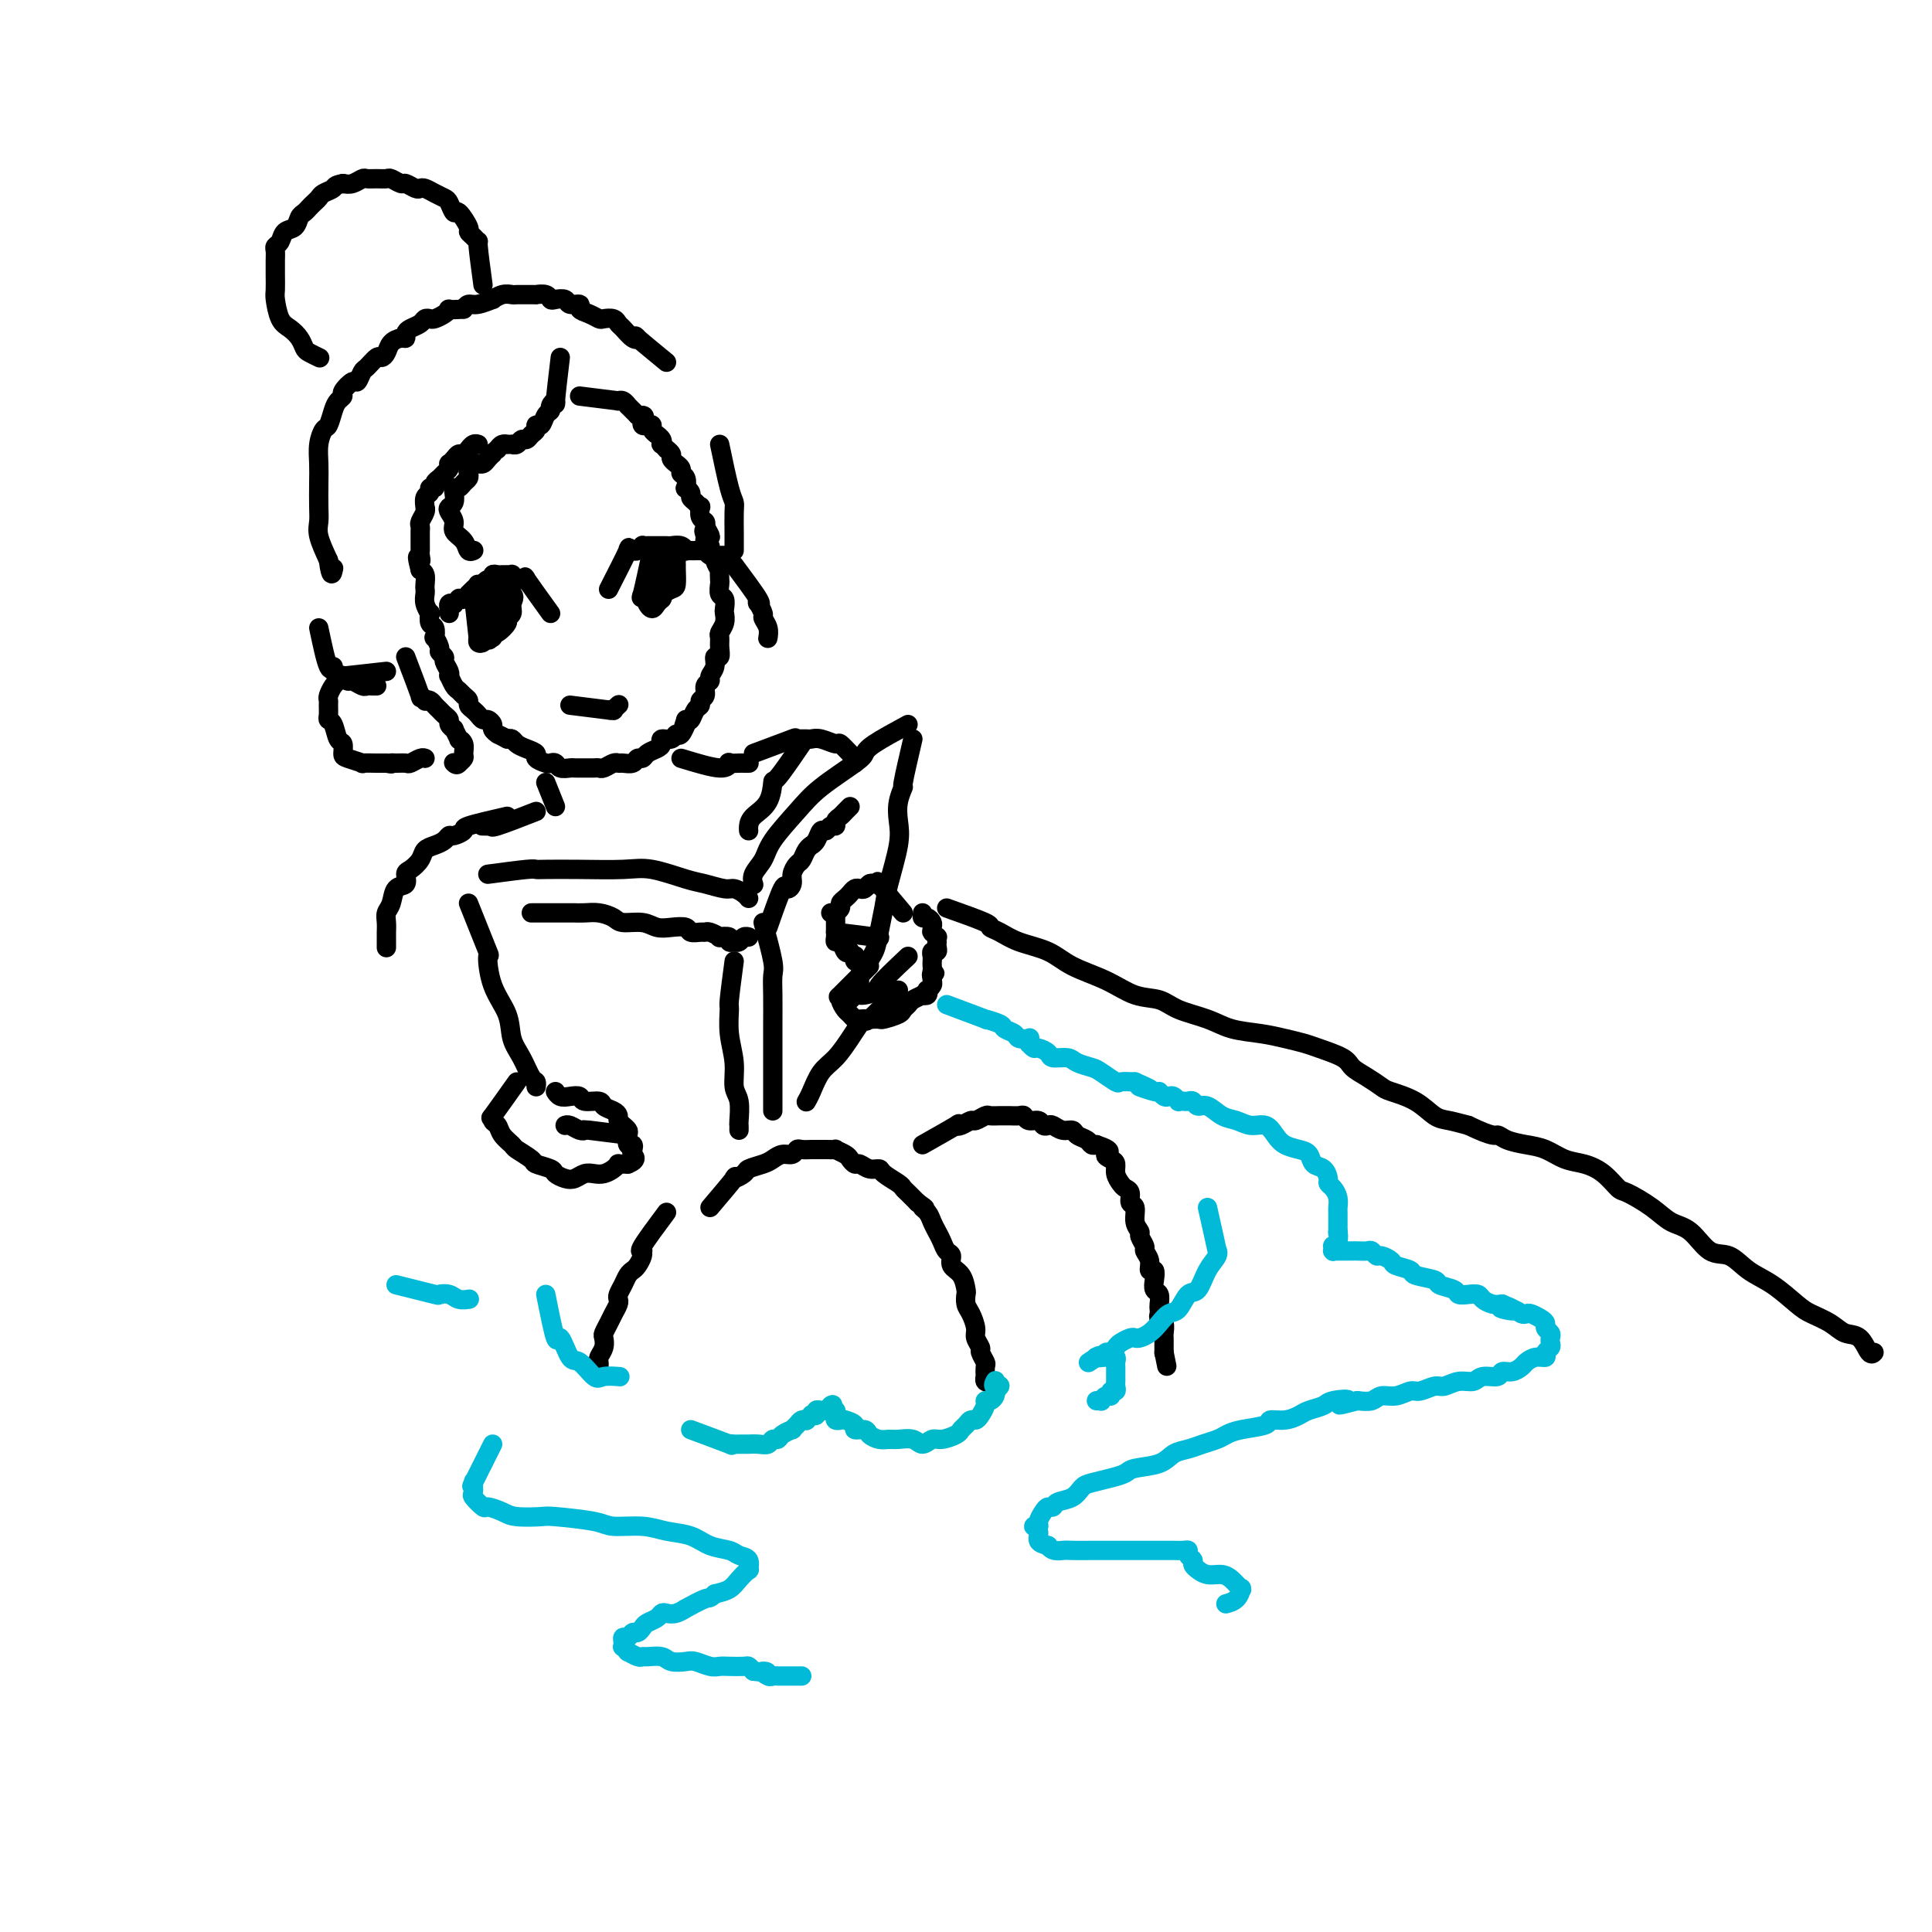<svg viewBox='0 0 400 400' version='1.1' xmlns='http://www.w3.org/2000/svg' xmlns:xlink='http://www.w3.org/1999/xlink'><g fill='none' stroke='#000000' stroke-width='4' stroke-linecap='round' stroke-linejoin='round'><path d='M120,82c3.381,0.423 6.762,0.846 8,1c1.238,0.154 0.335,0.040 0,0c-0.335,-0.040 -0.100,-0.007 0,0c0.100,0.007 0.064,-0.013 0,0c-0.064,0.013 -0.157,0.060 0,0c0.157,-0.060 0.563,-0.227 1,0c0.437,0.227 0.904,0.848 1,1c0.096,0.152 -0.181,-0.165 0,0c0.181,0.165 0.818,0.814 1,1c0.182,0.186 -0.091,-0.090 0,0c0.091,0.090 0.545,0.545 1,1'/><path d='M132,86c2.084,0.554 1.293,-0.062 1,0c-0.293,0.062 -0.089,0.800 0,1c0.089,0.200 0.061,-0.140 0,0c-0.061,0.140 -0.156,0.759 0,1c0.156,0.241 0.563,0.102 1,0c0.437,-0.102 0.906,-0.168 1,0c0.094,0.168 -0.185,0.571 0,1c0.185,0.429 0.833,0.884 1,1c0.167,0.116 -0.147,-0.109 0,0c0.147,0.109 0.756,0.550 1,1c0.244,0.450 0.122,0.908 0,1c-0.122,0.092 -0.244,-0.183 0,0c0.244,0.183 0.854,0.824 1,1c0.146,0.176 -0.172,-0.111 0,0c0.172,0.111 0.835,0.621 1,1c0.165,0.379 -0.167,0.627 0,1c0.167,0.373 0.833,0.872 1,1c0.167,0.128 -0.165,-0.116 0,0c0.165,0.116 0.828,0.590 1,1c0.172,0.410 -0.146,0.754 0,1c0.146,0.246 0.756,0.395 1,1c0.244,0.605 0.121,1.667 0,2c-0.121,0.333 -0.239,-0.064 0,0c0.239,0.064 0.835,0.590 1,1c0.165,0.410 -0.100,0.705 0,1c0.100,0.295 0.566,0.590 1,1c0.434,0.410 0.834,0.936 1,1c0.166,0.064 0.096,-0.333 0,0c-0.096,0.333 -0.218,1.397 0,2c0.218,0.603 0.777,0.744 1,1c0.223,0.256 0.112,0.628 0,1'/><path d='M146,109c2.161,3.737 0.564,1.579 0,1c-0.564,-0.579 -0.094,0.423 0,1c0.094,0.577 -0.186,0.731 0,1c0.186,0.269 0.838,0.655 1,1c0.162,0.345 -0.167,0.651 0,1c0.167,0.349 0.829,0.742 1,1c0.171,0.258 -0.150,0.383 0,1c0.150,0.617 0.771,1.728 1,2c0.229,0.272 0.065,-0.293 0,0c-0.065,0.293 -0.031,1.444 0,2c0.031,0.556 0.061,0.515 0,1c-0.061,0.485 -0.211,1.495 0,2c0.211,0.505 0.785,0.506 1,1c0.215,0.494 0.072,1.479 0,2c-0.072,0.521 -0.072,0.576 0,1c0.072,0.424 0.217,1.218 0,2c-0.217,0.782 -0.794,1.553 -1,2c-0.206,0.447 -0.040,0.570 0,1c0.040,0.430 -0.046,1.165 0,2c0.046,0.835 0.224,1.768 0,2c-0.224,0.232 -0.849,-0.237 -1,0c-0.151,0.237 0.171,1.181 0,2c-0.171,0.819 -0.834,1.515 -1,2c-0.166,0.485 0.167,0.760 0,1c-0.167,0.240 -0.832,0.444 -1,1c-0.168,0.556 0.162,1.463 0,2c-0.162,0.537 -0.817,0.705 -1,1c-0.183,0.295 0.106,0.718 0,1c-0.106,0.282 -0.605,0.422 -1,1c-0.395,0.578 -0.684,1.594 -1,2c-0.316,0.406 -0.658,0.203 -1,0'/><path d='M142,149c-1.191,3.504 -0.169,1.264 0,1c0.169,-0.264 -0.514,1.449 -1,2c-0.486,0.551 -0.773,-0.060 -1,0c-0.227,0.060 -0.393,0.789 -1,1c-0.607,0.211 -1.654,-0.097 -2,0c-0.346,0.097 0.009,0.599 0,1c-0.009,0.401 -0.383,0.700 -1,1c-0.617,0.300 -1.479,0.602 -2,1c-0.521,0.398 -0.703,0.891 -1,1c-0.297,0.109 -0.708,-0.168 -1,0c-0.292,0.168 -0.463,0.781 -1,1c-0.537,0.219 -1.439,0.045 -2,0c-0.561,-0.045 -0.780,0.041 -1,0c-0.220,-0.041 -0.439,-0.207 -1,0c-0.561,0.207 -1.463,0.788 -2,1c-0.537,0.212 -0.707,0.057 -1,0c-0.293,-0.057 -0.707,-0.016 -1,0c-0.293,0.016 -0.463,0.005 -1,0c-0.537,-0.005 -1.439,-0.005 -2,0c-0.561,0.005 -0.781,0.015 -1,0c-0.219,-0.015 -0.439,-0.056 -1,0c-0.561,0.056 -1.465,0.208 -2,0c-0.535,-0.208 -0.702,-0.777 -1,-1c-0.298,-0.223 -0.727,-0.101 -1,0c-0.273,0.101 -0.392,0.182 -1,0c-0.608,-0.182 -1.707,-0.627 -2,-1c-0.293,-0.373 0.220,-0.675 0,-1c-0.220,-0.325 -1.172,-0.675 -2,-1c-0.828,-0.325 -1.531,-0.626 -2,-1c-0.469,-0.374 -0.706,-0.821 -1,-1c-0.294,-0.179 -0.647,-0.089 -1,0'/><path d='M105,153c-2.091,-1.106 -1.817,-0.870 -2,-1c-0.183,-0.130 -0.823,-0.626 -1,-1c-0.177,-0.374 0.107,-0.625 0,-1c-0.107,-0.375 -0.607,-0.874 -1,-1c-0.393,-0.126 -0.679,0.121 -1,0c-0.321,-0.121 -0.677,-0.610 -1,-1c-0.323,-0.390 -0.611,-0.682 -1,-1c-0.389,-0.318 -0.877,-0.661 -1,-1c-0.123,-0.339 0.121,-0.673 0,-1c-0.121,-0.327 -0.607,-0.647 -1,-1c-0.393,-0.353 -0.693,-0.737 -1,-1c-0.307,-0.263 -0.622,-0.403 -1,-1c-0.378,-0.597 -0.818,-1.651 -1,-2c-0.182,-0.349 -0.105,0.008 0,0c0.105,-0.008 0.239,-0.382 0,-1c-0.239,-0.618 -0.852,-1.480 -1,-2c-0.148,-0.520 0.170,-0.698 0,-1c-0.170,-0.302 -0.829,-0.729 -1,-1c-0.171,-0.271 0.147,-0.386 0,-1c-0.147,-0.614 -0.758,-1.728 -1,-2c-0.242,-0.272 -0.117,0.296 0,0c0.117,-0.296 0.224,-1.458 0,-2c-0.224,-0.542 -0.778,-0.463 -1,-1c-0.222,-0.537 -0.112,-1.688 0,-2c0.112,-0.312 0.226,0.216 0,0c-0.226,-0.216 -0.792,-1.175 -1,-2c-0.208,-0.825 -0.059,-1.517 0,-2c0.059,-0.483 0.026,-0.758 0,-1c-0.026,-0.242 -0.045,-0.450 0,-1c0.045,-0.550 0.156,-1.443 0,-2c-0.156,-0.557 -0.578,-0.779 -1,-1'/><path d='M87,118c-1.083,-4.119 -0.290,-2.417 0,-2c0.290,0.417 0.078,-0.451 0,-1c-0.078,-0.549 -0.021,-0.777 0,-1c0.021,-0.223 0.004,-0.440 0,-1c-0.004,-0.560 0.003,-1.463 0,-2c-0.003,-0.537 -0.015,-0.708 0,-1c0.015,-0.292 0.057,-0.703 0,-1c-0.057,-0.297 -0.212,-0.479 0,-1c0.212,-0.521 0.793,-1.382 1,-2c0.207,-0.618 0.040,-0.993 0,-1c-0.040,-0.007 0.046,0.353 0,0c-0.046,-0.353 -0.223,-1.418 0,-2c0.223,-0.582 0.847,-0.681 1,-1c0.153,-0.319 -0.167,-0.859 0,-1c0.167,-0.141 0.819,0.117 1,0c0.181,-0.117 -0.109,-0.610 0,-1c0.109,-0.390 0.617,-0.678 1,-1c0.383,-0.322 0.642,-0.677 1,-1c0.358,-0.323 0.817,-0.612 1,-1c0.183,-0.388 0.090,-0.873 0,-1c-0.090,-0.127 -0.178,0.106 0,0c0.178,-0.106 0.621,-0.549 1,-1c0.379,-0.451 0.693,-0.909 1,-1c0.307,-0.091 0.608,0.186 1,0c0.392,-0.186 0.876,-0.834 1,-1c0.124,-0.166 -0.110,0.152 0,0c0.110,-0.152 0.566,-0.773 1,-1c0.434,-0.227 0.848,-0.061 1,0c0.152,0.061 0.044,0.017 0,0c-0.044,-0.017 -0.022,-0.009 0,0'/><path d='M116,74c-0.455,3.827 -0.910,7.654 -1,9c-0.090,1.346 0.183,0.211 0,0c-0.183,-0.211 -0.824,0.503 -1,1c-0.176,0.497 0.111,0.777 0,1c-0.111,0.223 -0.621,0.388 -1,1c-0.379,0.612 -0.626,1.671 -1,2c-0.374,0.329 -0.874,-0.070 -1,0c-0.126,0.070 0.121,0.611 0,1c-0.121,0.389 -0.611,0.626 -1,1c-0.389,0.374 -0.678,0.885 -1,1c-0.322,0.115 -0.679,-0.165 -1,0c-0.321,0.165 -0.607,0.777 -1,1c-0.393,0.223 -0.893,0.059 -1,0c-0.107,-0.059 0.178,-0.013 0,0c-0.178,0.013 -0.821,-0.007 -1,0c-0.179,0.007 0.106,0.040 0,0c-0.106,-0.040 -0.602,-0.154 -1,0c-0.398,0.154 -0.699,0.577 -1,1'/><path d='M103,93c-1.787,1.321 -1.253,1.125 -1,1c0.253,-0.125 0.226,-0.177 0,0c-0.226,0.177 -0.652,0.582 -1,1c-0.348,0.418 -0.619,0.847 -1,1c-0.381,0.153 -0.873,0.030 -1,0c-0.127,-0.030 0.110,0.034 0,0c-0.110,-0.034 -0.568,-0.164 -1,0c-0.432,0.164 -0.836,0.622 -1,1c-0.164,0.378 -0.086,0.675 0,1c0.086,0.325 0.180,0.678 0,1c-0.180,0.322 -0.636,0.615 -1,1c-0.364,0.385 -0.637,0.863 -1,1c-0.363,0.137 -0.816,-0.066 -1,0c-0.184,0.066 -0.097,0.402 0,1c0.097,0.598 0.206,1.459 0,2c-0.206,0.541 -0.728,0.763 -1,1c-0.272,0.237 -0.294,0.488 0,1c0.294,0.512 0.906,1.286 1,2c0.094,0.714 -0.329,1.368 0,2c0.329,0.632 1.408,1.241 2,2c0.592,0.759 0.695,1.667 1,2c0.305,0.333 0.813,0.090 1,0c0.187,-0.090 0.053,-0.026 0,0c-0.053,0.026 -0.027,0.013 0,0'/><path d='M84,136c1.300,3.411 2.600,6.822 3,8c0.400,1.178 -0.100,0.122 0,0c0.100,-0.122 0.800,0.688 1,1c0.200,0.312 -0.102,0.125 0,0c0.102,-0.125 0.606,-0.188 1,0c0.394,0.188 0.679,0.627 1,1c0.321,0.373 0.679,0.679 1,1c0.321,0.321 0.607,0.658 1,1c0.393,0.342 0.894,0.688 1,1c0.106,0.312 -0.183,0.591 0,1c0.183,0.409 0.837,0.949 1,1c0.163,0.051 -0.167,-0.386 0,0c0.167,0.386 0.830,1.595 1,2c0.170,0.405 -0.154,0.007 0,0c0.154,-0.007 0.787,0.377 1,1c0.213,0.623 0.005,1.487 0,2c-0.005,0.513 0.191,0.677 0,1c-0.191,0.323 -0.769,0.807 -1,1c-0.231,0.193 -0.116,0.097 0,0'/><path d='M95,158c-0.381,0.619 -0.833,0.167 -1,0c-0.167,-0.167 -0.048,-0.048 0,0c0.048,0.048 0.024,0.024 0,0'/><path d='M152,117c2.105,2.830 4.209,5.661 5,7c0.791,1.339 0.268,1.187 0,1c-0.268,-0.187 -0.282,-0.411 0,0c0.282,0.411 0.860,1.455 1,2c0.140,0.545 -0.159,0.591 0,1c0.159,0.409 0.775,1.181 1,2c0.225,0.819 0.060,1.683 0,2c-0.060,0.317 -0.016,0.085 0,0c0.016,-0.085 0.005,-0.024 0,0c-0.005,0.024 -0.002,0.012 0,0'/><path d='M138,75c-2.552,-2.099 -5.104,-4.197 -6,-5c-0.896,-0.803 -0.137,-0.310 0,0c0.137,0.310 -0.348,0.437 -1,0c-0.652,-0.437 -1.469,-1.437 -2,-2c-0.531,-0.563 -0.775,-0.690 -1,-1c-0.225,-0.310 -0.433,-0.804 -1,-1c-0.567,-0.196 -1.495,-0.095 -2,0c-0.505,0.095 -0.587,0.184 -1,0c-0.413,-0.184 -1.156,-0.642 -2,-1c-0.844,-0.358 -1.788,-0.618 -2,-1c-0.212,-0.382 0.308,-0.886 0,-1c-0.308,-0.114 -1.443,0.162 -2,0c-0.557,-0.162 -0.535,-0.761 -1,-1c-0.465,-0.239 -1.415,-0.117 -2,0c-0.585,0.117 -0.803,0.227 -1,0c-0.197,-0.227 -0.371,-0.793 -1,-1c-0.629,-0.207 -1.712,-0.055 -2,0c-0.288,0.055 0.219,0.014 0,0c-0.219,-0.014 -1.163,0.000 -2,0c-0.837,-0.000 -1.567,-0.015 -2,0c-0.433,0.015 -0.571,0.061 -1,0c-0.429,-0.061 -1.151,-0.227 -2,0c-0.849,0.227 -1.824,0.848 -2,1c-0.176,0.152 0.448,-0.165 0,0c-0.448,0.165 -1.967,0.814 -3,1c-1.033,0.186 -1.581,-0.090 -2,0c-0.419,0.090 -0.710,0.545 -1,1'/><path d='M96,64c-3.897,0.265 -3.138,-0.073 -3,0c0.138,0.073 -0.343,0.559 -1,1c-0.657,0.441 -1.489,0.839 -2,1c-0.511,0.161 -0.701,0.084 -1,0c-0.299,-0.084 -0.706,-0.176 -1,0c-0.294,0.176 -0.473,0.621 -1,1c-0.527,0.379 -1.402,0.692 -2,1c-0.598,0.308 -0.920,0.611 -1,1c-0.080,0.389 0.080,0.865 0,1c-0.080,0.135 -0.402,-0.071 -1,0c-0.598,0.071 -1.474,0.418 -2,1c-0.526,0.582 -0.704,1.397 -1,2c-0.296,0.603 -0.709,0.993 -1,1c-0.291,0.007 -0.458,-0.368 -1,0c-0.542,0.368 -1.459,1.478 -2,2c-0.541,0.522 -0.704,0.454 -1,1c-0.296,0.546 -0.723,1.704 -1,2c-0.277,0.296 -0.403,-0.270 -1,0c-0.597,0.270 -1.666,1.376 -2,2c-0.334,0.624 0.065,0.768 0,1c-0.065,0.232 -0.596,0.554 -1,1c-0.404,0.446 -0.683,1.018 -1,2c-0.317,0.982 -0.673,2.375 -1,3c-0.327,0.625 -0.624,0.481 -1,1c-0.376,0.519 -0.833,1.700 -1,3c-0.167,1.300 -0.046,2.720 0,4c0.046,1.280 0.018,2.420 0,4c-0.018,1.580 -0.025,3.599 0,5c0.025,1.401 0.084,2.185 0,3c-0.084,0.815 -0.310,1.661 0,3c0.310,1.339 1.155,3.169 2,5'/><path d='M68,116c0.533,4.178 0.867,2.622 1,2c0.133,-0.622 0.067,-0.311 0,0'/><path d='M100,59c-0.444,-3.291 -0.888,-6.581 -1,-8c-0.112,-1.419 0.107,-0.966 0,-1c-0.107,-0.034 -0.539,-0.553 -1,-1c-0.461,-0.447 -0.950,-0.820 -1,-1c-0.050,-0.180 0.338,-0.167 0,-1c-0.338,-0.833 -1.403,-2.513 -2,-3c-0.597,-0.487 -0.727,0.220 -1,0c-0.273,-0.220 -0.689,-1.366 -1,-2c-0.311,-0.634 -0.516,-0.757 -1,-1c-0.484,-0.243 -1.247,-0.605 -2,-1c-0.753,-0.395 -1.496,-0.823 -2,-1c-0.504,-0.177 -0.769,-0.104 -1,0c-0.231,0.104 -0.428,0.238 -1,0c-0.572,-0.238 -1.518,-0.848 -2,-1c-0.482,-0.152 -0.500,0.156 -1,0c-0.500,-0.156 -1.481,-0.775 -2,-1c-0.519,-0.225 -0.576,-0.057 -1,0c-0.424,0.057 -1.216,0.001 -2,0c-0.784,-0.001 -1.561,0.051 -2,0c-0.439,-0.051 -0.541,-0.206 -1,0c-0.459,0.206 -1.274,0.773 -2,1c-0.726,0.227 -1.363,0.113 -2,0'/><path d='M71,38c-1.891,0.333 -1.620,0.667 -2,1c-0.380,0.333 -1.411,0.667 -2,1c-0.589,0.333 -0.735,0.666 -1,1c-0.265,0.334 -0.647,0.671 -1,1c-0.353,0.329 -0.676,0.650 -1,1c-0.324,0.350 -0.650,0.727 -1,1c-0.350,0.273 -0.725,0.440 -1,1c-0.275,0.560 -0.452,1.511 -1,2c-0.548,0.489 -1.467,0.515 -2,1c-0.533,0.485 -0.679,1.430 -1,2c-0.321,0.570 -0.818,0.767 -1,1c-0.182,0.233 -0.049,0.504 0,1c0.049,0.496 0.012,1.219 0,2c-0.012,0.781 -0.001,1.620 0,2c0.001,0.380 -0.008,0.300 0,1c0.008,0.700 0.033,2.179 0,3c-0.033,0.821 -0.125,0.983 0,2c0.125,1.017 0.466,2.888 1,4c0.534,1.112 1.261,1.465 2,2c0.739,0.535 1.490,1.254 2,2c0.510,0.746 0.777,1.520 1,2c0.223,0.480 0.400,0.665 1,1c0.600,0.335 1.623,0.821 2,1c0.377,0.179 0.108,0.051 0,0c-0.108,-0.051 -0.054,-0.026 0,0'/><path d='M66,130c0.718,3.406 1.435,6.811 2,8c0.565,1.189 0.976,0.160 1,0c0.024,-0.160 -0.341,0.549 0,1c0.341,0.451 1.387,0.643 2,1c0.613,0.357 0.794,0.880 1,1c0.206,0.120 0.437,-0.164 1,0c0.563,0.164 1.457,0.776 2,1c0.543,0.224 0.733,0.060 1,0c0.267,-0.060 0.610,-0.016 1,0c0.390,0.016 0.826,0.005 1,0c0.174,-0.005 0.087,-0.002 0,0'/><path d='M80,139c-3.797,0.416 -7.595,0.831 -9,1c-1.405,0.169 -0.419,0.090 0,0c0.419,-0.090 0.270,-0.193 0,0c-0.270,0.193 -0.661,0.681 -1,1c-0.339,0.319 -0.627,0.470 -1,1c-0.373,0.530 -0.833,1.438 -1,2c-0.167,0.562 -0.042,0.778 0,1c0.042,0.222 -0.000,0.448 0,1c0.000,0.552 0.042,1.428 0,2c-0.042,0.572 -0.169,0.840 0,1c0.169,0.160 0.634,0.214 1,1c0.366,0.786 0.632,2.305 1,3c0.368,0.695 0.838,0.564 1,1c0.162,0.436 0.014,1.437 0,2c-0.014,0.563 0.104,0.687 1,1c0.896,0.313 2.570,0.816 3,1c0.430,0.184 -0.384,0.050 0,0c0.384,-0.050 1.967,-0.014 3,0c1.033,0.014 1.517,0.007 2,0'/><path d='M80,158c1.588,0.308 1.059,0.079 1,0c-0.059,-0.079 0.352,-0.007 1,0c0.648,0.007 1.533,-0.051 2,0c0.467,0.051 0.518,0.210 1,0c0.482,-0.210 1.397,-0.788 2,-1c0.603,-0.212 0.893,-0.057 1,0c0.107,0.057 0.031,0.016 0,0c-0.031,-0.016 -0.015,-0.008 0,0'/><path d='M149,92c0.732,3.493 1.464,6.987 2,9c0.536,2.013 0.876,2.546 1,3c0.124,0.454 0.033,0.829 0,2c-0.033,1.171 -0.009,3.137 0,4c0.009,0.863 0.002,0.623 0,1c-0.002,0.377 -0.001,1.371 0,2c0.001,0.629 0.000,0.894 0,1c-0.000,0.106 -0.000,0.053 0,0'/><path d='M126,122c1.723,-3.381 3.445,-6.761 4,-8c0.555,-1.239 -0.058,-0.336 0,0c0.058,0.336 0.785,0.104 1,0c0.215,-0.104 -0.084,-0.080 0,0c0.084,0.080 0.551,0.218 1,0c0.449,-0.218 0.881,-0.790 1,-1c0.119,-0.210 -0.074,-0.056 0,0c0.074,0.056 0.415,0.015 1,0c0.585,-0.015 1.413,-0.004 2,0c0.587,0.004 0.934,-0.000 1,0c0.066,0.000 -0.150,0.004 0,0c0.150,-0.004 0.666,-0.015 1,0c0.334,0.015 0.485,0.057 1,0c0.515,-0.057 1.395,-0.211 2,0c0.605,0.211 0.935,0.789 1,1c0.065,0.211 -0.136,0.057 0,0c0.136,-0.057 0.610,-0.016 1,0c0.390,0.016 0.696,0.008 1,0c0.304,-0.008 0.606,-0.016 1,0c0.394,0.016 0.879,0.056 1,0c0.121,-0.056 -0.121,-0.207 0,0c0.121,0.207 0.606,0.774 1,1c0.394,0.226 0.697,0.113 1,0'/><path d='M148,115c2.255,0.309 0.393,0.083 0,0c-0.393,-0.083 0.683,-0.022 1,0c0.317,0.022 -0.125,0.006 0,0c0.125,-0.006 0.818,-0.002 1,0c0.182,0.002 -0.147,0.000 0,0c0.147,-0.000 0.771,-0.000 1,0c0.229,0.000 0.062,0.000 0,0c-0.062,-0.000 -0.018,-0.000 0,0c0.018,0.000 0.009,0.000 0,0'/><path d='M136,123c0.000,0.000 0.100,0.100 0.1,0.1'/><path d='M114,127c-2.135,-2.958 -4.270,-5.916 -5,-7c-0.730,-1.084 -0.056,-0.294 0,0c0.056,0.294 -0.506,0.093 -1,0c-0.494,-0.093 -0.921,-0.077 -1,0c-0.079,0.077 0.190,0.217 0,0c-0.190,-0.217 -0.839,-0.790 -1,-1c-0.161,-0.210 0.164,-0.056 0,0c-0.164,0.056 -0.819,0.014 -1,0c-0.181,-0.014 0.110,0.000 0,0c-0.110,-0.000 -0.621,-0.015 -1,0c-0.379,0.015 -0.626,0.059 -1,0c-0.374,-0.059 -0.873,-0.222 -1,0c-0.127,0.222 0.120,0.829 0,1c-0.120,0.171 -0.606,-0.094 -1,0c-0.394,0.094 -0.697,0.547 -1,1'/><path d='M100,121c-1.575,0.111 -1.013,-0.110 -1,0c0.013,0.110 -0.522,0.552 -1,1c-0.478,0.448 -0.897,0.904 -1,1c-0.103,0.096 0.112,-0.167 0,0c-0.112,0.167 -0.551,0.763 -1,1c-0.449,0.237 -0.909,0.115 -1,0c-0.091,-0.115 0.186,-0.223 0,0c-0.186,0.223 -0.834,0.777 -1,1c-0.166,0.223 0.152,0.116 0,0c-0.152,-0.116 -0.773,-0.241 -1,0c-0.227,0.241 -0.061,0.848 0,1c0.061,0.152 0.016,-0.151 0,0c-0.016,0.151 -0.005,0.758 0,1c0.005,0.242 0.002,0.121 0,0'/><path d='M98,123c0.000,0.000 1.000,9.000 1,9'/><path d='M99,132c0.151,1.407 0.029,0.426 0,0c-0.029,-0.426 0.034,-0.296 0,0c-0.034,0.296 -0.167,0.759 0,1c0.167,0.241 0.632,0.260 1,0c0.368,-0.260 0.637,-0.801 1,-1c0.363,-0.199 0.818,-0.057 1,0c0.182,0.057 0.091,0.028 0,0'/><path d='M104,120c-1.699,2.975 -3.399,5.950 -4,7c-0.601,1.050 -0.105,0.176 0,0c0.105,-0.176 -0.183,0.345 0,1c0.183,0.655 0.835,1.445 1,2c0.165,0.555 -0.158,0.874 0,1c0.158,0.126 0.798,0.059 1,0c0.202,-0.059 -0.033,-0.109 0,0c0.033,0.109 0.333,0.377 1,0c0.667,-0.377 1.699,-1.400 2,-2c0.301,-0.600 -0.130,-0.777 0,-1c0.130,-0.223 0.819,-0.494 1,-1c0.181,-0.506 -0.147,-1.249 0,-2c0.147,-0.751 0.768,-1.511 0,-2c-0.768,-0.489 -2.924,-0.706 -4,0c-1.076,0.706 -1.070,2.336 -1,3c0.070,0.664 0.204,0.364 0,1c-0.204,0.636 -0.747,2.210 -1,3c-0.253,0.790 -0.215,0.797 0,1c0.215,0.203 0.608,0.601 1,1'/><path d='M101,132c0.100,1.257 0.851,-0.101 1,-1c0.149,-0.899 -0.302,-1.341 0,-2c0.302,-0.659 1.359,-1.537 2,-2c0.641,-0.463 0.865,-0.513 1,-1c0.135,-0.487 0.180,-1.413 0,-2c-0.180,-0.587 -0.584,-0.837 -1,-1c-0.416,-0.163 -0.843,-0.240 -1,0c-0.157,0.240 -0.042,0.795 0,1c0.042,0.205 0.012,0.058 0,0c-0.012,-0.058 -0.006,-0.029 0,0'/><path d='M135,114c-0.822,3.796 -1.643,7.593 -2,9c-0.357,1.407 -0.249,0.426 0,0c0.249,-0.426 0.639,-0.295 1,0c0.361,0.295 0.692,0.755 1,1c0.308,0.245 0.594,0.275 1,0c0.406,-0.275 0.932,-0.855 1,-1c0.068,-0.145 -0.321,0.144 0,0c0.321,-0.144 1.354,-0.721 2,-1c0.646,-0.279 0.906,-0.259 1,-1c0.094,-0.741 0.023,-2.241 0,-3c-0.023,-0.759 0.004,-0.777 0,-1c-0.004,-0.223 -0.037,-0.652 0,-1c0.037,-0.348 0.146,-0.614 0,-1c-0.146,-0.386 -0.546,-0.890 -1,-1c-0.454,-0.110 -0.962,0.176 -1,0c-0.038,-0.176 0.393,-0.815 0,0c-0.393,0.815 -1.609,3.082 -2,4c-0.391,0.918 0.042,0.485 0,1c-0.042,0.515 -0.558,1.977 -1,3c-0.442,1.023 -0.809,1.606 -1,2c-0.191,0.394 -0.206,0.601 0,1c0.206,0.399 0.632,0.992 1,1c0.368,0.008 0.676,-0.569 1,-1c0.324,-0.431 0.662,-0.715 1,-1'/><path d='M137,124c0.419,-0.434 -0.035,-1.019 0,-2c0.035,-0.981 0.559,-2.356 1,-3c0.441,-0.644 0.798,-0.555 1,-1c0.202,-0.445 0.247,-1.425 0,-2c-0.247,-0.575 -0.788,-0.746 -1,-1c-0.212,-0.254 -0.095,-0.591 0,-1c0.095,-0.409 0.168,-0.890 0,0c-0.168,0.890 -0.577,3.152 -1,4c-0.423,0.848 -0.859,0.281 -1,0c-0.141,-0.281 0.015,-0.275 0,0c-0.015,0.275 -0.200,0.820 0,1c0.200,0.180 0.786,-0.003 1,0c0.214,0.003 0.057,0.194 0,0c-0.057,-0.194 -0.015,-0.774 0,-1c0.015,-0.226 0.004,-0.099 0,0c-0.004,0.099 -0.001,0.171 0,0c0.001,-0.171 0.001,-0.586 0,-1'/><path d='M118,146c3.414,0.420 6.827,0.841 8,1c1.173,0.159 0.104,0.057 0,0c-0.104,-0.057 0.757,-0.068 1,0c0.243,0.068 -0.131,0.214 0,0c0.131,-0.214 0.767,-0.789 1,-1c0.233,-0.211 0.062,-0.056 0,0c-0.062,0.056 -0.017,0.015 0,0c0.017,-0.015 0.004,-0.004 0,0c-0.004,0.004 -0.001,0.001 0,0c0.001,-0.001 0.000,-0.000 0,0c-0.000,0.000 -0.000,0.000 0,0c0.000,-0.000 0.000,-0.000 0,0'/><path d='M105,169c-3.322,0.764 -6.644,1.528 -8,2c-1.356,0.472 -0.747,0.651 -1,1c-0.253,0.349 -1.367,0.866 -2,1c-0.633,0.134 -0.785,-0.116 -1,0c-0.215,0.116 -0.495,0.598 -1,1c-0.505,0.402 -1.236,0.722 -2,1c-0.764,0.278 -1.562,0.512 -2,1c-0.438,0.488 -0.516,1.228 -1,2c-0.484,0.772 -1.372,1.576 -2,2c-0.628,0.424 -0.995,0.470 -1,1c-0.005,0.530 0.353,1.545 0,2c-0.353,0.455 -1.415,0.349 -2,1c-0.585,0.651 -0.693,2.057 -1,3c-0.307,0.943 -0.814,1.423 -1,2c-0.186,0.577 -0.050,1.251 0,2c0.050,0.749 0.013,1.572 0,2c-0.013,0.428 -0.004,0.461 0,1c0.004,0.539 0.001,1.582 0,2c-0.001,0.418 -0.001,0.209 0,0'/><path d='M156,156c3.377,-1.268 6.754,-2.536 8,-3c1.246,-0.464 0.361,-0.124 0,0c-0.361,0.124 -0.197,0.032 0,0c0.197,-0.032 0.428,-0.004 1,0c0.572,0.004 1.486,-0.015 2,0c0.514,0.015 0.628,0.063 1,0c0.372,-0.063 1.004,-0.239 2,0c0.996,0.239 2.358,0.891 3,1c0.642,0.109 0.564,-0.324 1,0c0.436,0.324 1.385,1.407 2,2c0.615,0.593 0.896,0.698 1,1c0.104,0.302 0.030,0.801 0,1c-0.030,0.199 -0.015,0.100 0,0'/><path d='M110,189c3.310,0.002 6.620,0.003 8,0c1.380,-0.003 0.829,-0.011 1,0c0.171,0.011 1.064,0.040 2,0c0.936,-0.040 1.916,-0.151 3,0c1.084,0.151 2.271,0.562 3,1c0.729,0.438 1.001,0.901 2,1c0.999,0.099 2.725,-0.166 4,0c1.275,0.166 2.100,0.762 3,1c0.900,0.238 1.877,0.117 3,0c1.123,-0.117 2.394,-0.228 3,0c0.606,0.228 0.549,0.797 1,1c0.451,0.203 1.411,0.041 2,0c0.589,-0.041 0.807,0.041 1,0c0.193,-0.041 0.362,-0.203 1,0c0.638,0.203 1.744,0.773 2,1c0.256,0.227 -0.339,0.113 0,0c0.339,-0.113 1.610,-0.225 2,0c0.390,0.225 -0.103,0.789 0,1c0.103,0.211 0.802,0.071 1,0c0.198,-0.071 -0.104,-0.071 0,0c0.104,0.071 0.616,0.215 1,0c0.384,-0.215 0.642,-0.789 1,-1c0.358,-0.211 0.817,-0.060 1,0c0.183,0.060 0.092,0.030 0,0'/><path d='M159,192c1.187,-3.399 2.374,-6.799 3,-8c0.626,-1.201 0.693,-0.205 1,0c0.307,0.205 0.856,-0.382 1,-1c0.144,-0.618 -0.115,-1.266 0,-2c0.115,-0.734 0.604,-1.555 1,-2c0.396,-0.445 0.697,-0.513 1,-1c0.303,-0.487 0.606,-1.392 1,-2c0.394,-0.608 0.879,-0.918 1,-1c0.121,-0.082 -0.123,0.065 0,0c0.123,-0.065 0.611,-0.342 1,-1c0.389,-0.658 0.678,-1.696 1,-2c0.322,-0.304 0.678,0.126 1,0c0.322,-0.126 0.611,-0.807 1,-1c0.389,-0.193 0.878,0.102 1,0c0.122,-0.102 -0.125,-0.602 0,-1c0.125,-0.398 0.621,-0.694 1,-1c0.379,-0.306 0.640,-0.621 1,-1c0.360,-0.379 0.817,-0.823 1,-1c0.183,-0.177 0.091,-0.089 0,0'/><path d='M189,153c-0.875,3.756 -1.749,7.512 -2,9c-0.251,1.488 0.122,0.708 0,1c-0.122,0.292 -0.740,1.655 -1,3c-0.260,1.345 -0.164,2.674 0,4c0.164,1.326 0.396,2.651 0,5c-0.396,2.349 -1.419,5.721 -2,8c-0.581,2.279 -0.720,3.464 -1,5c-0.280,1.536 -0.702,3.423 -1,5c-0.298,1.577 -0.472,2.843 -1,4c-0.528,1.157 -1.409,2.205 -2,3c-0.591,0.795 -0.890,1.337 -1,2c-0.110,0.663 -0.030,1.448 0,2c0.030,0.552 0.008,0.872 0,1c-0.008,0.128 -0.004,0.064 0,0'/><path d='M97,187c1.698,4.256 3.396,8.511 4,10c0.604,1.489 0.115,0.210 0,1c-0.115,0.790 0.144,3.648 1,6c0.856,2.352 2.310,4.198 3,6c0.690,1.802 0.616,3.558 1,5c0.384,1.442 1.227,2.569 2,4c0.773,1.431 1.475,3.167 2,4c0.525,0.833 0.872,0.763 1,1c0.128,0.237 0.037,0.782 0,1c-0.037,0.218 -0.018,0.109 0,0'/><path d='M101,181c3.176,-0.422 6.351,-0.845 8,-1c1.649,-0.155 1.771,-0.043 2,0c0.229,0.043 0.564,0.018 2,0c1.436,-0.018 3.972,-0.030 7,0c3.028,0.030 6.548,0.103 9,0c2.452,-0.103 3.836,-0.382 6,0c2.164,0.382 5.108,1.426 7,2c1.892,0.574 2.731,0.679 4,1c1.269,0.321 2.967,0.857 4,1c1.033,0.143 1.401,-0.106 2,0c0.599,0.106 1.431,0.567 2,1c0.569,0.433 0.877,0.838 1,1c0.123,0.162 0.062,0.081 0,0'/><path d='M188,150c-2.744,1.492 -5.488,2.984 -7,4c-1.512,1.016 -1.792,1.556 -2,2c-0.208,0.444 -0.345,0.793 -2,2c-1.655,1.207 -4.829,3.271 -7,5c-2.171,1.729 -3.338,3.122 -5,5c-1.662,1.878 -3.818,4.241 -5,6c-1.182,1.759 -1.389,2.915 -2,4c-0.611,1.085 -1.626,2.100 -2,3c-0.374,0.900 -0.107,1.686 0,2c0.107,0.314 0.053,0.157 0,0'/><path d='M166,154c-2.008,2.946 -4.016,5.892 -5,7c-0.984,1.108 -0.943,0.378 -1,1c-0.057,0.622 -0.211,2.598 -1,4c-0.789,1.402 -2.211,2.232 -3,3c-0.789,0.768 -0.943,1.476 -1,2c-0.057,0.524 -0.016,0.864 0,1c0.016,0.136 0.008,0.068 0,0'/><path d='M152,199c-0.431,3.267 -0.863,6.535 -1,8c-0.137,1.465 0.020,1.128 0,2c-0.020,0.872 -0.215,2.952 0,5c0.215,2.048 0.842,4.064 1,6c0.158,1.936 -0.154,3.790 0,5c0.154,1.210 0.773,1.774 1,3c0.227,1.226 0.061,3.112 0,4c-0.061,0.888 -0.016,0.778 0,1c0.016,0.222 0.005,0.778 0,1c-0.005,0.222 -0.002,0.111 0,0'/><path d='M158,191c0.845,3.123 1.691,6.246 2,8c0.309,1.754 0.083,2.138 0,3c-0.083,0.862 -0.022,2.201 0,4c0.022,1.799 0.006,4.058 0,6c-0.006,1.942 -0.002,3.567 0,5c0.002,1.433 0.000,2.675 0,4c-0.000,1.325 -0.000,2.734 0,4c0.000,1.266 0.000,2.391 0,3c-0.000,0.609 -0.000,0.702 0,1c0.000,0.298 0.000,0.799 0,1c-0.000,0.201 -0.000,0.100 0,0'/><path d='M186,205c-2.442,2.549 -4.884,5.099 -6,6c-1.116,0.901 -0.907,0.155 -1,0c-0.093,-0.155 -0.487,0.283 -1,1c-0.513,0.717 -1.146,1.712 -2,3c-0.854,1.288 -1.928,2.867 -3,4c-1.072,1.133 -2.143,1.819 -3,3c-0.857,1.181 -1.500,2.856 -2,4c-0.500,1.144 -0.857,1.755 -1,2c-0.143,0.245 -0.071,0.122 0,0'/><path d='M107,224c-2.120,2.984 -4.241,5.968 -5,7c-0.759,1.032 -0.158,0.112 0,0c0.158,-0.112 -0.129,0.585 0,1c0.129,0.415 0.673,0.549 1,1c0.327,0.451 0.439,1.220 1,2c0.561,0.780 1.573,1.571 2,2c0.427,0.429 0.271,0.496 1,1c0.729,0.504 2.345,1.445 3,2c0.655,0.555 0.349,0.724 1,1c0.651,0.276 2.257,0.659 3,1c0.743,0.341 0.622,0.641 1,1c0.378,0.359 1.256,0.776 2,1c0.744,0.224 1.355,0.253 2,0c0.645,-0.253 1.326,-0.790 2,-1c0.674,-0.210 1.343,-0.095 2,0c0.657,0.095 1.303,0.169 2,0c0.697,-0.169 1.444,-0.581 2,-1c0.556,-0.419 0.922,-0.844 1,-1c0.078,-0.156 -0.133,-0.042 0,0c0.133,0.042 0.609,0.012 1,0c0.391,-0.012 0.695,-0.006 1,0'/><path d='M130,241c2.242,-0.875 1.347,-1.562 1,-2c-0.347,-0.438 -0.145,-0.628 0,-1c0.145,-0.372 0.232,-0.926 0,-1c-0.232,-0.074 -0.784,0.331 -1,0c-0.216,-0.331 -0.096,-1.398 0,-2c0.096,-0.602 0.167,-0.739 0,-1c-0.167,-0.261 -0.574,-0.647 -1,-1c-0.426,-0.353 -0.871,-0.673 -1,-1c-0.129,-0.327 0.060,-0.661 0,-1c-0.060,-0.339 -0.368,-0.683 -1,-1c-0.632,-0.317 -1.587,-0.607 -2,-1c-0.413,-0.393 -0.285,-0.889 -1,-1c-0.715,-0.111 -2.272,0.163 -3,0c-0.728,-0.163 -0.626,-0.762 -1,-1c-0.374,-0.238 -1.224,-0.115 -2,0c-0.776,0.115 -1.478,0.223 -2,0c-0.522,-0.223 -0.863,-0.778 -1,-1c-0.137,-0.222 -0.068,-0.111 0,0'/><path d='M130,235c-3.284,-0.415 -6.568,-0.829 -8,-1c-1.432,-0.171 -1.011,-0.098 -1,0c0.011,0.098 -0.389,0.222 -1,0c-0.611,-0.222 -1.434,-0.791 -2,-1c-0.566,-0.209 -0.876,-0.060 -1,0c-0.124,0.060 -0.062,0.030 0,0'/><path d='M187,189c-2.137,-2.534 -4.274,-5.068 -5,-6c-0.726,-0.932 -0.040,-0.264 0,0c0.040,0.264 -0.567,0.122 -1,0c-0.433,-0.122 -0.694,-0.226 -1,0c-0.306,0.226 -0.659,0.781 -1,1c-0.341,0.219 -0.670,0.100 -1,0c-0.330,-0.100 -0.662,-0.182 -1,0c-0.338,0.182 -0.683,0.627 -1,1c-0.317,0.373 -0.607,0.674 -1,1c-0.393,0.326 -0.890,0.679 -1,1c-0.110,0.321 0.167,0.611 0,1c-0.167,0.389 -0.777,0.877 -1,1c-0.223,0.123 -0.060,-0.121 0,0c0.060,0.121 0.016,0.606 0,1c-0.016,0.394 -0.004,0.697 0,1c0.004,0.303 0.000,0.607 0,1c-0.000,0.393 0.003,0.874 0,1c-0.003,0.126 -0.012,-0.102 0,0c0.012,0.102 0.045,0.536 0,1c-0.045,0.464 -0.167,0.959 0,1c0.167,0.041 0.622,-0.374 1,0c0.378,0.374 0.679,1.535 1,2c0.321,0.465 0.660,0.232 1,0'/><path d='M176,197c0.687,1.326 0.905,1.140 1,1c0.095,-0.140 0.068,-0.234 0,0c-0.068,0.234 -0.176,0.795 0,1c0.176,0.205 0.635,0.055 1,0c0.365,-0.055 0.637,-0.015 1,0c0.363,0.015 0.818,0.004 1,0c0.182,-0.004 0.091,-0.002 0,0'/><path d='M180,200c-2.542,2.552 -5.085,5.103 -6,6c-0.915,0.897 -0.204,0.139 0,0c0.204,-0.139 -0.101,0.341 0,1c0.101,0.659 0.607,1.497 1,2c0.393,0.503 0.673,0.670 1,1c0.327,0.330 0.701,0.821 1,1c0.299,0.179 0.521,0.045 1,0c0.479,-0.045 1.213,-0.001 2,0c0.787,0.001 1.626,-0.041 2,0c0.374,0.041 0.284,0.166 1,0c0.716,-0.166 2.238,-0.623 3,-1c0.762,-0.377 0.763,-0.676 1,-1c0.237,-0.324 0.708,-0.674 1,-1c0.292,-0.326 0.404,-0.627 1,-1c0.596,-0.373 1.675,-0.817 2,-1c0.325,-0.183 -0.105,-0.105 0,0c0.105,0.105 0.746,0.235 1,0c0.254,-0.235 0.121,-0.837 0,-1c-0.121,-0.163 -0.228,0.114 0,0c0.228,-0.114 0.793,-0.618 1,-1c0.207,-0.382 0.056,-0.641 0,-1c-0.056,-0.359 -0.016,-0.817 0,-1c0.016,-0.183 0.008,-0.092 0,0'/><path d='M193,202c1.083,-1.190 0.290,-0.164 0,0c-0.290,0.164 -0.079,-0.534 0,-1c0.079,-0.466 0.025,-0.698 0,-1c-0.025,-0.302 -0.021,-0.672 0,-1c0.021,-0.328 0.058,-0.614 0,-1c-0.058,-0.386 -0.212,-0.873 0,-1c0.212,-0.127 0.788,0.106 1,0c0.212,-0.106 0.058,-0.549 0,-1c-0.058,-0.451 -0.019,-0.909 0,-1c0.019,-0.091 0.019,0.186 0,0c-0.019,-0.186 -0.058,-0.834 0,-1c0.058,-0.166 0.211,0.148 0,0c-0.211,-0.148 -0.788,-0.760 -1,-1c-0.212,-0.240 -0.060,-0.107 0,0c0.060,0.107 0.026,0.187 0,0c-0.026,-0.187 -0.046,-0.642 0,-1c0.046,-0.358 0.156,-0.618 0,-1c-0.156,-0.382 -0.578,-0.886 -1,-1c-0.422,-0.114 -0.844,0.162 -1,0c-0.156,-0.162 -0.044,-0.760 0,-1c0.044,-0.240 0.022,-0.120 0,0'/><path d='M172,189c0.000,0.000 1.000,0.000 1,0'/><path d='M188,198c-2.612,2.455 -5.225,4.910 -6,6c-0.775,1.090 0.286,0.814 0,1c-0.286,0.186 -1.919,0.834 -3,1c-1.081,0.166 -1.609,-0.151 -2,0c-0.391,0.151 -0.644,0.772 -1,1c-0.356,0.228 -0.816,0.065 -1,0c-0.184,-0.065 -0.092,-0.033 0,0'/><path d='M173,193c3.268,0.393 6.536,0.786 8,1c1.464,0.214 1.125,0.250 1,0c-0.125,-0.250 -0.036,-0.786 0,-1c0.036,-0.214 0.018,-0.107 0,0'/><path d='M147,250c2.171,-2.560 4.343,-5.120 5,-6c0.657,-0.880 -0.200,-0.081 0,0c0.200,0.081 1.457,-0.557 2,-1c0.543,-0.443 0.373,-0.692 1,-1c0.627,-0.308 2.052,-0.675 3,-1c0.948,-0.325 1.419,-0.609 2,-1c0.581,-0.391 1.273,-0.889 2,-1c0.727,-0.111 1.489,0.167 2,0c0.511,-0.167 0.769,-0.777 1,-1c0.231,-0.223 0.434,-0.060 1,0c0.566,0.060 1.495,0.015 2,0c0.505,-0.015 0.587,-0.001 1,0c0.413,0.001 1.157,-0.011 2,0c0.843,0.011 1.784,0.046 2,0c0.216,-0.046 -0.294,-0.171 0,0c0.294,0.171 1.391,0.638 2,1c0.609,0.362 0.731,0.618 1,1c0.269,0.382 0.686,0.889 1,1c0.314,0.111 0.525,-0.174 1,0c0.475,0.174 1.212,0.806 2,1c0.788,0.194 1.625,-0.051 2,0c0.375,0.051 0.288,0.398 1,1c0.712,0.602 2.222,1.460 3,2c0.778,0.540 0.825,0.761 1,1c0.175,0.239 0.479,0.497 1,1c0.521,0.503 1.261,1.252 2,2'/><path d='M190,249c2.499,1.738 1.247,1.084 1,1c-0.247,-0.084 0.511,0.401 1,1c0.489,0.599 0.710,1.311 1,2c0.290,0.689 0.650,1.354 1,2c0.350,0.646 0.689,1.274 1,2c0.311,0.726 0.595,1.550 1,2c0.405,0.450 0.932,0.525 1,1c0.068,0.475 -0.322,1.349 0,2c0.322,0.651 1.357,1.079 2,2c0.643,0.921 0.894,2.333 1,3c0.106,0.667 0.066,0.587 0,1c-0.066,0.413 -0.157,1.319 0,2c0.157,0.681 0.563,1.137 1,2c0.437,0.863 0.905,2.133 1,3c0.095,0.867 -0.185,1.330 0,2c0.185,0.670 0.834,1.546 1,2c0.166,0.454 -0.151,0.485 0,1c0.151,0.515 0.772,1.515 1,2c0.228,0.485 0.065,0.456 0,1c-0.065,0.544 -0.031,1.662 0,2c0.031,0.338 0.060,-0.105 0,0c-0.060,0.105 -0.208,0.759 0,1c0.208,0.241 0.774,0.069 1,0c0.226,-0.069 0.113,-0.034 0,0'/><path d='M191,237c2.974,-1.682 5.947,-3.364 7,-4c1.053,-0.636 0.184,-0.227 0,0c-0.184,0.227 0.317,0.271 1,0c0.683,-0.271 1.549,-0.857 2,-1c0.451,-0.143 0.488,0.158 1,0c0.512,-0.158 1.498,-0.774 2,-1c0.502,-0.226 0.519,-0.060 1,0c0.481,0.060 1.424,0.015 2,0c0.576,-0.015 0.783,0.000 1,0c0.217,-0.000 0.443,-0.015 1,0c0.557,0.015 1.444,0.060 2,0c0.556,-0.060 0.779,-0.226 1,0c0.221,0.226 0.440,0.844 1,1c0.560,0.156 1.462,-0.150 2,0c0.538,0.150 0.711,0.757 1,1c0.289,0.243 0.692,0.121 1,0c0.308,-0.121 0.520,-0.240 1,0c0.480,0.240 1.228,0.838 2,1c0.772,0.162 1.569,-0.114 2,0c0.431,0.114 0.497,0.618 1,1c0.503,0.382 1.443,0.641 2,1c0.557,0.359 0.731,0.817 1,1c0.269,0.183 0.635,0.092 1,0'/><path d='M227,237c3.968,1.330 2.387,1.655 2,2c-0.387,0.345 0.421,0.708 1,1c0.579,0.292 0.930,0.511 1,1c0.070,0.489 -0.140,1.249 0,2c0.140,0.751 0.630,1.495 1,2c0.370,0.505 0.620,0.772 1,1c0.380,0.228 0.891,0.418 1,1c0.109,0.582 -0.182,1.555 0,2c0.182,0.445 0.837,0.361 1,1c0.163,0.639 -0.168,2.002 0,3c0.168,0.998 0.834,1.632 1,2c0.166,0.368 -0.167,0.471 0,1c0.167,0.529 0.833,1.485 1,2c0.167,0.515 -0.165,0.588 0,1c0.165,0.412 0.828,1.161 1,2c0.172,0.839 -0.146,1.768 0,2c0.146,0.232 0.757,-0.232 1,0c0.243,0.232 0.118,1.161 0,2c-0.118,0.839 -0.227,1.587 0,2c0.227,0.413 0.792,0.492 1,1c0.208,0.508 0.060,1.444 0,2c-0.060,0.556 -0.030,0.730 0,1c0.030,0.270 0.061,0.636 0,1c-0.061,0.364 -0.212,0.726 0,1c0.212,0.274 0.789,0.459 1,1c0.211,0.541 0.057,1.438 0,2c-0.057,0.562 -0.015,0.790 0,1c0.015,0.210 0.004,0.403 0,1c-0.004,0.597 -0.001,1.599 0,2c0.001,0.401 0.001,0.200 0,0'/><path d='M241,280c1.000,5.000 0.500,2.500 0,0'/></g>
<g fill='none' stroke='#00BAC9' stroke-width='4' stroke-linecap='round' stroke-linejoin='round'><path d='M143,296c3.408,1.268 6.816,2.536 8,3c1.184,0.464 0.144,0.124 0,0c-0.144,-0.124 0.608,-0.034 1,0c0.392,0.034 0.423,0.010 1,0c0.577,-0.010 1.698,-0.007 2,0c0.302,0.007 -0.217,0.017 0,0c0.217,-0.017 1.170,-0.060 2,0c0.830,0.060 1.537,0.222 2,0c0.463,-0.222 0.684,-0.829 1,-1c0.316,-0.171 0.729,0.095 1,0c0.271,-0.095 0.401,-0.551 1,-1c0.599,-0.449 1.667,-0.891 2,-1c0.333,-0.109 -0.070,0.115 0,0c0.070,-0.115 0.611,-0.571 1,-1c0.389,-0.429 0.625,-0.833 1,-1c0.375,-0.167 0.889,-0.096 1,0c0.111,0.096 -0.181,0.218 0,0c0.181,-0.218 0.836,-0.776 1,-1c0.164,-0.224 -0.163,-0.112 0,0c0.163,0.112 0.814,0.226 1,0c0.186,-0.226 -0.095,-0.793 0,-1c0.095,-0.207 0.564,-0.056 1,0c0.436,0.056 0.839,0.016 1,0c0.161,-0.016 0.081,-0.008 0,0'/><path d='M171,292c2.099,-1.373 1.346,-1.307 1,-1c-0.346,0.307 -0.286,0.853 0,1c0.286,0.147 0.796,-0.105 1,0c0.204,0.105 0.101,0.567 0,1c-0.101,0.433 -0.201,0.838 0,1c0.201,0.162 0.702,0.081 1,0c0.298,-0.081 0.394,-0.163 1,0c0.606,0.163 1.723,0.569 2,1c0.277,0.431 -0.288,0.886 0,1c0.288,0.114 1.427,-0.113 2,0c0.573,0.113 0.580,0.565 1,1c0.420,0.435 1.253,0.854 2,1c0.747,0.146 1.408,0.021 2,0c0.592,-0.021 1.116,0.062 2,0c0.884,-0.062 2.128,-0.268 3,0c0.872,0.268 1.371,1.011 2,1c0.629,-0.011 1.387,-0.776 2,-1c0.613,-0.224 1.081,0.094 2,0c0.919,-0.094 2.288,-0.599 3,-1c0.712,-0.401 0.768,-0.698 1,-1c0.232,-0.302 0.641,-0.609 1,-1c0.359,-0.391 0.670,-0.865 1,-1c0.330,-0.135 0.680,0.070 1,0c0.320,-0.070 0.611,-0.414 1,-1c0.389,-0.586 0.875,-1.414 1,-2c0.125,-0.586 -0.111,-0.930 0,-1c0.111,-0.070 0.568,0.135 1,0c0.432,-0.135 0.838,-0.610 1,-1c0.162,-0.390 0.081,-0.695 0,-1'/><path d='M206,288c2.012,-1.714 0.542,-1.000 0,-1c-0.542,0.000 -0.155,-0.714 0,-1c0.155,-0.286 0.077,-0.143 0,0'/></g>
<g fill='none' stroke='#000000' stroke-width='4' stroke-linecap='round' stroke-linejoin='round'><path d='M138,251c-2.115,2.841 -4.230,5.682 -5,7c-0.770,1.318 -0.195,1.113 0,1c0.195,-0.113 0.011,-0.133 0,0c-0.011,0.133 0.152,0.420 0,1c-0.152,0.580 -0.619,1.455 -1,2c-0.381,0.545 -0.677,0.762 -1,1c-0.323,0.238 -0.674,0.497 -1,1c-0.326,0.503 -0.626,1.251 -1,2c-0.374,0.749 -0.821,1.499 -1,2c-0.179,0.501 -0.090,0.754 0,1c0.090,0.246 0.182,0.485 0,1c-0.182,0.515 -0.636,1.307 -1,2c-0.364,0.693 -0.637,1.289 -1,2c-0.363,0.711 -0.815,1.538 -1,2c-0.185,0.462 -0.102,0.557 0,1c0.102,0.443 0.224,1.232 0,2c-0.224,0.768 -0.792,1.516 -1,2c-0.208,0.484 -0.056,0.704 0,1c0.056,0.296 0.015,0.667 0,1c-0.015,0.333 -0.004,0.628 0,1c0.004,0.372 0.001,0.821 0,1c-0.001,0.179 -0.001,0.090 0,0'/></g>
<g fill='none' stroke='#00BAD8' stroke-width='4' stroke-linecap='round' stroke-linejoin='round'><path d='M113,268c0.782,3.924 1.565,7.847 2,9c0.435,1.153 0.524,-0.465 1,0c0.476,0.465 1.340,3.014 2,4c0.660,0.986 1.116,0.408 2,1c0.884,0.592 2.196,2.355 3,3c0.804,0.645 1.101,0.174 2,0c0.899,-0.174 2.400,-0.050 3,0c0.600,0.050 0.300,0.025 0,0'/><path d='M250,250c0.858,3.818 1.716,7.637 2,9c0.284,1.363 -0.007,0.271 0,0c0.007,-0.271 0.311,0.278 0,1c-0.311,0.722 -1.238,1.618 -2,3c-0.762,1.382 -1.359,3.252 -2,4c-0.641,0.748 -1.326,0.375 -2,1c-0.674,0.625 -1.336,2.248 -2,3c-0.664,0.752 -1.330,0.632 -2,1c-0.670,0.368 -1.344,1.222 -2,2c-0.656,0.778 -1.293,1.479 -2,2c-0.707,0.521 -1.485,0.860 -2,1c-0.515,0.140 -0.768,0.080 -1,0c-0.232,-0.080 -0.443,-0.180 -1,0c-0.557,0.180 -1.458,0.640 -2,1c-0.542,0.360 -0.723,0.618 -1,1c-0.277,0.382 -0.649,0.887 -1,1c-0.351,0.113 -0.683,-0.166 -1,0c-0.317,0.166 -0.621,0.776 -1,1c-0.379,0.224 -0.834,0.060 -1,0c-0.166,-0.060 -0.045,-0.016 0,0c0.045,0.016 0.013,0.005 0,0c-0.013,-0.005 -0.006,-0.002 0,0'/><path d='M227,281c-3.249,2.166 -0.872,0.580 0,0c0.872,-0.580 0.238,-0.155 0,0c-0.238,0.155 -0.078,0.042 0,0c0.078,-0.042 0.076,-0.011 0,0c-0.076,0.011 -0.227,0.003 0,0c0.227,-0.003 0.830,-0.001 1,0c0.170,0.001 -0.094,-0.001 0,0c0.094,0.001 0.547,0.003 1,0c0.453,-0.003 0.906,-0.012 1,0c0.094,0.012 -0.171,0.045 0,0c0.171,-0.045 0.778,-0.167 1,0c0.222,0.167 0.060,0.622 0,1c-0.060,0.378 -0.016,0.678 0,1c0.016,0.322 0.005,0.665 0,1c-0.005,0.335 -0.005,0.663 0,1c0.005,0.337 0.016,0.683 0,1c-0.016,0.317 -0.060,0.606 0,1c0.060,0.394 0.222,0.894 0,1c-0.222,0.106 -0.829,-0.182 -1,0c-0.171,0.182 0.094,0.833 0,1c-0.094,0.167 -0.547,-0.151 -1,0c-0.453,0.151 -0.905,0.773 -1,1c-0.095,0.227 0.167,0.061 0,0c-0.167,-0.061 -0.762,-0.017 -1,0c-0.238,0.017 -0.119,0.009 0,0'/><path d='M196,208c3.468,1.292 6.936,2.584 8,3c1.064,0.416 -0.277,-0.042 0,0c0.277,0.042 2.173,0.586 3,1c0.827,0.414 0.586,0.698 1,1c0.414,0.302 1.484,0.620 2,1c0.516,0.380 0.478,0.820 1,1c0.522,0.180 1.604,0.101 2,0c0.396,-0.101 0.106,-0.223 0,0c-0.106,0.223 -0.028,0.792 0,1c0.028,0.208 0.007,0.055 0,0c-0.007,-0.055 0.001,-0.011 0,0c-0.001,0.011 -0.013,-0.012 0,0c0.013,0.012 0.049,0.058 0,0c-0.049,-0.058 -0.184,-0.222 0,0c0.184,0.222 0.686,0.829 1,1c0.314,0.171 0.439,-0.095 1,0c0.561,0.095 1.558,0.551 2,1c0.442,0.449 0.330,0.893 1,1c0.670,0.107 2.124,-0.121 3,0c0.876,0.121 1.175,0.593 2,1c0.825,0.407 2.177,0.750 3,1c0.823,0.250 1.118,0.407 2,1c0.882,0.593 2.353,1.621 3,2c0.647,0.379 0.471,0.108 1,0c0.529,-0.108 1.765,-0.054 3,0'/><path d='M235,224c6.091,2.637 1.817,1.229 1,1c-0.817,-0.229 1.822,0.722 3,1c1.178,0.278 0.894,-0.118 1,0c0.106,0.118 0.602,0.750 1,1c0.398,0.250 0.698,0.120 1,0c0.302,-0.120 0.606,-0.228 1,0c0.394,0.228 0.879,0.792 1,1c0.121,0.208 -0.123,0.060 0,0c0.123,-0.060 0.612,-0.032 1,0c0.388,0.032 0.673,0.068 1,0c0.327,-0.068 0.695,-0.240 1,0c0.305,0.240 0.546,0.892 1,1c0.454,0.108 1.123,-0.326 2,0c0.877,0.326 1.964,1.414 3,2c1.036,0.586 2.020,0.672 3,1c0.980,0.328 1.957,0.900 3,1c1.043,0.100 2.153,-0.273 3,0c0.847,0.273 1.430,1.190 2,2c0.570,0.810 1.126,1.511 2,2c0.874,0.489 2.066,0.765 3,1c0.934,0.235 1.608,0.430 2,1c0.392,0.570 0.500,1.514 1,2c0.500,0.486 1.392,0.514 2,1c0.608,0.486 0.934,1.429 1,2c0.066,0.571 -0.126,0.768 0,1c0.126,0.232 0.570,0.499 1,1c0.430,0.501 0.847,1.236 1,2c0.153,0.764 0.041,1.555 0,2c-0.041,0.445 -0.011,0.543 0,1c0.011,0.457 0.003,1.273 0,2c-0.003,0.727 -0.002,1.363 0,2'/><path d='M277,255c-0.016,0.979 -0.057,-0.074 0,0c0.057,0.074 0.212,1.274 0,2c-0.212,0.726 -0.790,0.979 -1,1c-0.210,0.021 -0.052,-0.191 0,0c0.052,0.191 -0.001,0.783 0,1c0.001,0.217 0.056,0.058 0,0c-0.056,-0.058 -0.222,-0.016 0,0c0.222,0.016 0.834,0.004 1,0c0.166,-0.004 -0.114,-0.001 0,0c0.114,0.001 0.621,0.000 1,0c0.379,-0.000 0.630,0.000 1,0c0.370,-0.000 0.858,-0.001 1,0c0.142,0.001 -0.064,0.004 0,0c0.064,-0.004 0.397,-0.016 1,0c0.603,0.016 1.475,0.060 2,0c0.525,-0.060 0.702,-0.223 1,0c0.298,0.223 0.718,0.833 1,1c0.282,0.167 0.425,-0.110 1,0c0.575,0.110 1.580,0.607 2,1c0.420,0.393 0.253,0.683 1,1c0.747,0.317 2.407,0.662 3,1c0.593,0.338 0.119,0.669 1,1c0.881,0.331 3.117,0.663 4,1c0.883,0.337 0.411,0.678 1,1c0.589,0.322 2.237,0.625 3,1c0.763,0.375 0.641,0.822 1,1c0.359,0.178 1.198,0.086 2,0c0.802,-0.086 1.565,-0.167 2,0c0.435,0.167 0.540,0.584 1,1c0.460,0.416 1.274,0.833 2,1c0.726,0.167 1.363,0.083 2,0'/><path d='M311,270c5.322,2.099 1.127,1.346 0,1c-1.127,-0.346 0.815,-0.286 2,0c1.185,0.286 1.614,0.798 2,1c0.386,0.202 0.729,0.096 1,0c0.271,-0.096 0.469,-0.180 1,0c0.531,0.180 1.396,0.626 2,1c0.604,0.374 0.946,0.678 1,1c0.054,0.322 -0.181,0.664 0,1c0.181,0.336 0.776,0.667 1,1c0.224,0.333 0.076,0.668 0,1c-0.076,0.332 -0.078,0.663 0,1c0.078,0.337 0.238,0.682 0,1c-0.238,0.318 -0.875,0.610 -1,1c-0.125,0.390 0.262,0.879 0,1c-0.262,0.121 -1.174,-0.126 -2,0c-0.826,0.126 -1.567,0.626 -2,1c-0.433,0.374 -0.557,0.621 -1,1c-0.443,0.379 -1.206,0.890 -2,1c-0.794,0.110 -1.619,-0.182 -2,0c-0.381,0.182 -0.319,0.837 -1,1c-0.681,0.163 -2.107,-0.168 -3,0c-0.893,0.168 -1.254,0.834 -2,1c-0.746,0.166 -1.876,-0.167 -3,0c-1.124,0.167 -2.243,0.833 -3,1c-0.757,0.167 -1.151,-0.167 -2,0c-0.849,0.167 -2.152,0.833 -3,1c-0.848,0.167 -1.241,-0.165 -2,0c-0.759,0.165 -1.884,0.828 -3,1c-1.116,0.172 -2.224,-0.146 -3,0c-0.776,0.146 -1.222,0.756 -2,1c-0.778,0.244 -1.889,0.122 -3,0'/><path d='M281,290c-6.480,1.714 -2.680,0.501 -2,0c0.680,-0.501 -1.759,-0.288 -3,0c-1.241,0.288 -1.282,0.651 -2,1c-0.718,0.349 -2.111,0.685 -3,1c-0.889,0.315 -1.274,0.609 -2,1c-0.726,0.391 -1.794,0.878 -3,1c-1.206,0.122 -2.549,-0.122 -3,0c-0.451,0.122 -0.011,0.610 -1,1c-0.989,0.390 -3.409,0.682 -5,1c-1.591,0.318 -2.355,0.662 -3,1c-0.645,0.338 -1.170,0.672 -2,1c-0.830,0.328 -1.963,0.651 -3,1c-1.037,0.349 -1.978,0.723 -3,1c-1.022,0.277 -2.124,0.455 -3,1c-0.876,0.545 -1.526,1.456 -3,2c-1.474,0.544 -3.770,0.722 -5,1c-1.230,0.278 -1.392,0.656 -2,1c-0.608,0.344 -1.662,0.655 -3,1c-1.338,0.345 -2.960,0.723 -4,1c-1.040,0.277 -1.497,0.452 -2,1c-0.503,0.548 -1.052,1.469 -2,2c-0.948,0.531 -2.297,0.670 -3,1c-0.703,0.330 -0.762,0.849 -1,1c-0.238,0.151 -0.657,-0.065 -1,0c-0.343,0.065 -0.609,0.412 -1,1c-0.391,0.588 -0.905,1.418 -1,2c-0.095,0.582 0.229,0.916 0,1c-0.229,0.084 -1.010,-0.080 -1,0c0.010,0.080 0.810,0.406 1,1c0.190,0.594 -0.232,1.455 0,2c0.232,0.545 1.116,0.772 2,1'/><path d='M217,320c0.764,1.309 2.174,1.083 3,1c0.826,-0.083 1.067,-0.022 2,0c0.933,0.022 2.557,0.006 4,0c1.443,-0.006 2.704,-0.002 4,0c1.296,0.002 2.627,0.001 4,0c1.373,-0.001 2.789,-0.001 4,0c1.211,0.001 2.218,0.003 3,0c0.782,-0.003 1.338,-0.012 2,0c0.662,0.012 1.430,0.044 2,0c0.570,-0.044 0.941,-0.165 1,0c0.059,0.165 -0.196,0.618 0,1c0.196,0.382 0.842,0.695 1,1c0.158,0.305 -0.173,0.603 0,1c0.173,0.397 0.848,0.894 1,1c0.152,0.106 -0.219,-0.179 0,0c0.219,0.179 1.029,0.822 2,1c0.971,0.178 2.102,-0.110 3,0c0.898,0.110 1.562,0.616 2,1c0.438,0.384 0.652,0.645 1,1c0.348,0.355 0.832,0.803 1,1c0.168,0.197 0.020,0.144 0,0c-0.020,-0.144 0.087,-0.379 0,0c-0.087,0.379 -0.370,1.371 -1,2c-0.630,0.629 -1.609,0.894 -2,1c-0.391,0.106 -0.196,0.053 0,0'/><path d='M82,266c3.317,0.837 6.633,1.674 8,2c1.367,0.326 0.783,0.140 1,0c0.217,-0.140 1.235,-0.234 2,0c0.765,0.234 1.277,0.795 2,1c0.723,0.205 1.656,0.055 2,0c0.344,-0.055 0.098,-0.016 0,0c-0.098,0.016 -0.049,0.008 0,0'/><path d='M102,299c-1.692,3.366 -3.383,6.732 -4,8c-0.617,1.268 -0.158,0.439 0,0c0.158,-0.439 0.015,-0.486 0,0c-0.015,0.486 0.096,1.506 0,2c-0.096,0.494 -0.401,0.462 0,1c0.401,0.538 1.509,1.647 2,2c0.491,0.353 0.366,-0.050 1,0c0.634,0.050 2.025,0.552 3,1c0.975,0.448 1.532,0.842 3,1c1.468,0.158 3.848,0.080 5,0c1.152,-0.080 1.076,-0.162 3,0c1.924,0.162 5.848,0.567 8,1c2.152,0.433 2.532,0.893 4,1c1.468,0.107 4.025,-0.140 6,0c1.975,0.140 3.368,0.668 5,1c1.632,0.332 3.503,0.469 5,1c1.497,0.531 2.621,1.457 4,2c1.379,0.543 3.012,0.704 4,1c0.988,0.296 1.330,0.726 2,1c0.670,0.274 1.666,0.392 2,1c0.334,0.608 0.004,1.707 0,2c-0.004,0.293 0.319,-0.220 0,0c-0.319,0.220 -1.278,1.175 -2,2c-0.722,0.825 -1.206,1.522 -2,2c-0.794,0.478 -1.897,0.739 -3,1'/><path d='M148,330c-1.286,1.184 -1.003,0.643 -2,1c-0.997,0.357 -3.276,1.612 -4,2c-0.724,0.388 0.105,-0.089 0,0c-0.105,0.089 -1.145,0.745 -2,1c-0.855,0.255 -1.524,0.110 -2,0c-0.476,-0.110 -0.757,-0.183 -1,0c-0.243,0.183 -0.446,0.622 -1,1c-0.554,0.378 -1.458,0.694 -2,1c-0.542,0.306 -0.723,0.603 -1,1c-0.277,0.397 -0.649,0.894 -1,1c-0.351,0.106 -0.682,-0.178 -1,0c-0.318,0.178 -0.622,0.817 -1,1c-0.378,0.183 -0.829,-0.091 -1,0c-0.171,0.091 -0.062,0.545 0,1c0.062,0.455 0.076,0.910 0,1c-0.076,0.090 -0.241,-0.186 0,0c0.241,0.186 0.889,0.835 1,1c0.111,0.165 -0.314,-0.153 0,0c0.314,0.153 1.367,0.777 2,1c0.633,0.223 0.845,0.046 1,0c0.155,-0.046 0.253,0.039 1,0c0.747,-0.039 2.143,-0.203 3,0c0.857,0.203 1.174,0.772 2,1c0.826,0.228 2.159,0.114 3,0c0.841,-0.114 1.188,-0.226 2,0c0.812,0.226 2.087,0.792 3,1c0.913,0.208 1.463,0.059 2,0c0.537,-0.059 1.062,-0.026 2,0c0.938,0.026 2.291,0.045 3,0c0.709,-0.045 0.774,-0.156 1,0c0.226,0.156 0.613,0.578 1,1'/><path d='M156,346c4.427,0.558 2.494,-0.047 2,0c-0.494,0.047 0.450,0.745 1,1c0.550,0.255 0.707,0.068 1,0c0.293,-0.068 0.722,-0.018 1,0c0.278,0.018 0.404,0.005 1,0c0.596,-0.005 1.663,-0.001 2,0c0.337,0.001 -0.054,0.000 0,0c0.054,-0.000 0.553,-0.000 1,0c0.447,0.000 0.842,0.000 1,0c0.158,-0.000 0.079,-0.000 0,0'/></g>
<g fill='none' stroke='#000000' stroke-width='4' stroke-linecap='round' stroke-linejoin='round'><path d='M113,162c0.000,0.000 2.000,5.000 2,5'/><path d='M141,157c3.140,0.959 6.280,1.917 8,2c1.720,0.083 2.020,-0.710 2,-1c-0.020,-0.290 -0.359,-0.078 0,0c0.359,0.078 1.417,0.021 2,0c0.583,-0.021 0.692,-0.006 1,0c0.308,0.006 0.814,0.002 1,0c0.186,-0.002 0.053,-0.000 0,0c-0.053,0.000 -0.027,0.000 0,0'/><path d='M111,168c-3.252,1.268 -6.504,2.536 -8,3c-1.496,0.464 -1.236,0.124 -1,0c0.236,-0.124 0.448,-0.033 0,0c-0.448,0.033 -1.557,0.010 -2,0c-0.443,-0.010 -0.222,-0.005 0,0'/><path d='M196,188c3.307,1.172 6.614,2.343 8,3c1.386,0.657 0.850,0.798 1,1c0.150,0.202 0.986,0.465 2,1c1.014,0.535 2.205,1.341 4,2c1.795,0.659 4.192,1.170 6,2c1.808,0.830 3.027,1.980 5,3c1.973,1.020 4.702,1.911 7,3c2.298,1.089 4.167,2.375 6,3c1.833,0.625 3.630,0.587 5,1c1.370,0.413 2.312,1.276 4,2c1.688,0.724 4.122,1.307 6,2c1.878,0.693 3.200,1.494 5,2c1.800,0.506 4.079,0.716 6,1c1.921,0.284 3.483,0.642 5,1c1.517,0.358 2.989,0.714 4,1c1.011,0.286 1.559,0.500 3,1c1.441,0.500 3.773,1.285 5,2c1.227,0.715 1.349,1.359 2,2c0.651,0.641 1.830,1.278 3,2c1.170,0.722 2.332,1.527 3,2c0.668,0.473 0.842,0.613 2,1c1.158,0.387 3.300,1.021 5,2c1.700,0.979 2.958,2.302 4,3c1.042,0.698 1.869,0.771 3,1c1.131,0.229 2.565,0.615 4,1'/><path d='M304,233c5.311,2.572 5.589,2.002 6,2c0.411,-0.002 0.955,0.562 2,1c1.045,0.438 2.590,0.749 4,1c1.410,0.251 2.686,0.442 4,1c1.314,0.558 2.667,1.482 4,2c1.333,0.518 2.646,0.631 4,1c1.354,0.369 2.749,0.995 4,2c1.251,1.005 2.357,2.388 3,3c0.643,0.612 0.821,0.452 2,1c1.179,0.548 3.357,1.805 5,3c1.643,1.195 2.749,2.330 4,3c1.251,0.670 2.647,0.877 4,2c1.353,1.123 2.663,3.162 4,4c1.337,0.838 2.702,0.476 4,1c1.298,0.524 2.528,1.936 4,3c1.472,1.064 3.184,1.781 5,3c1.816,1.219 3.736,2.940 5,4c1.264,1.060 1.872,1.458 3,2c1.128,0.542 2.775,1.227 4,2c1.225,0.773 2.027,1.632 3,2c0.973,0.368 2.116,0.243 3,1c0.884,0.757 1.507,2.396 2,3c0.493,0.604 0.855,0.173 1,0c0.145,-0.173 0.072,-0.086 0,0'/></g>
</svg>